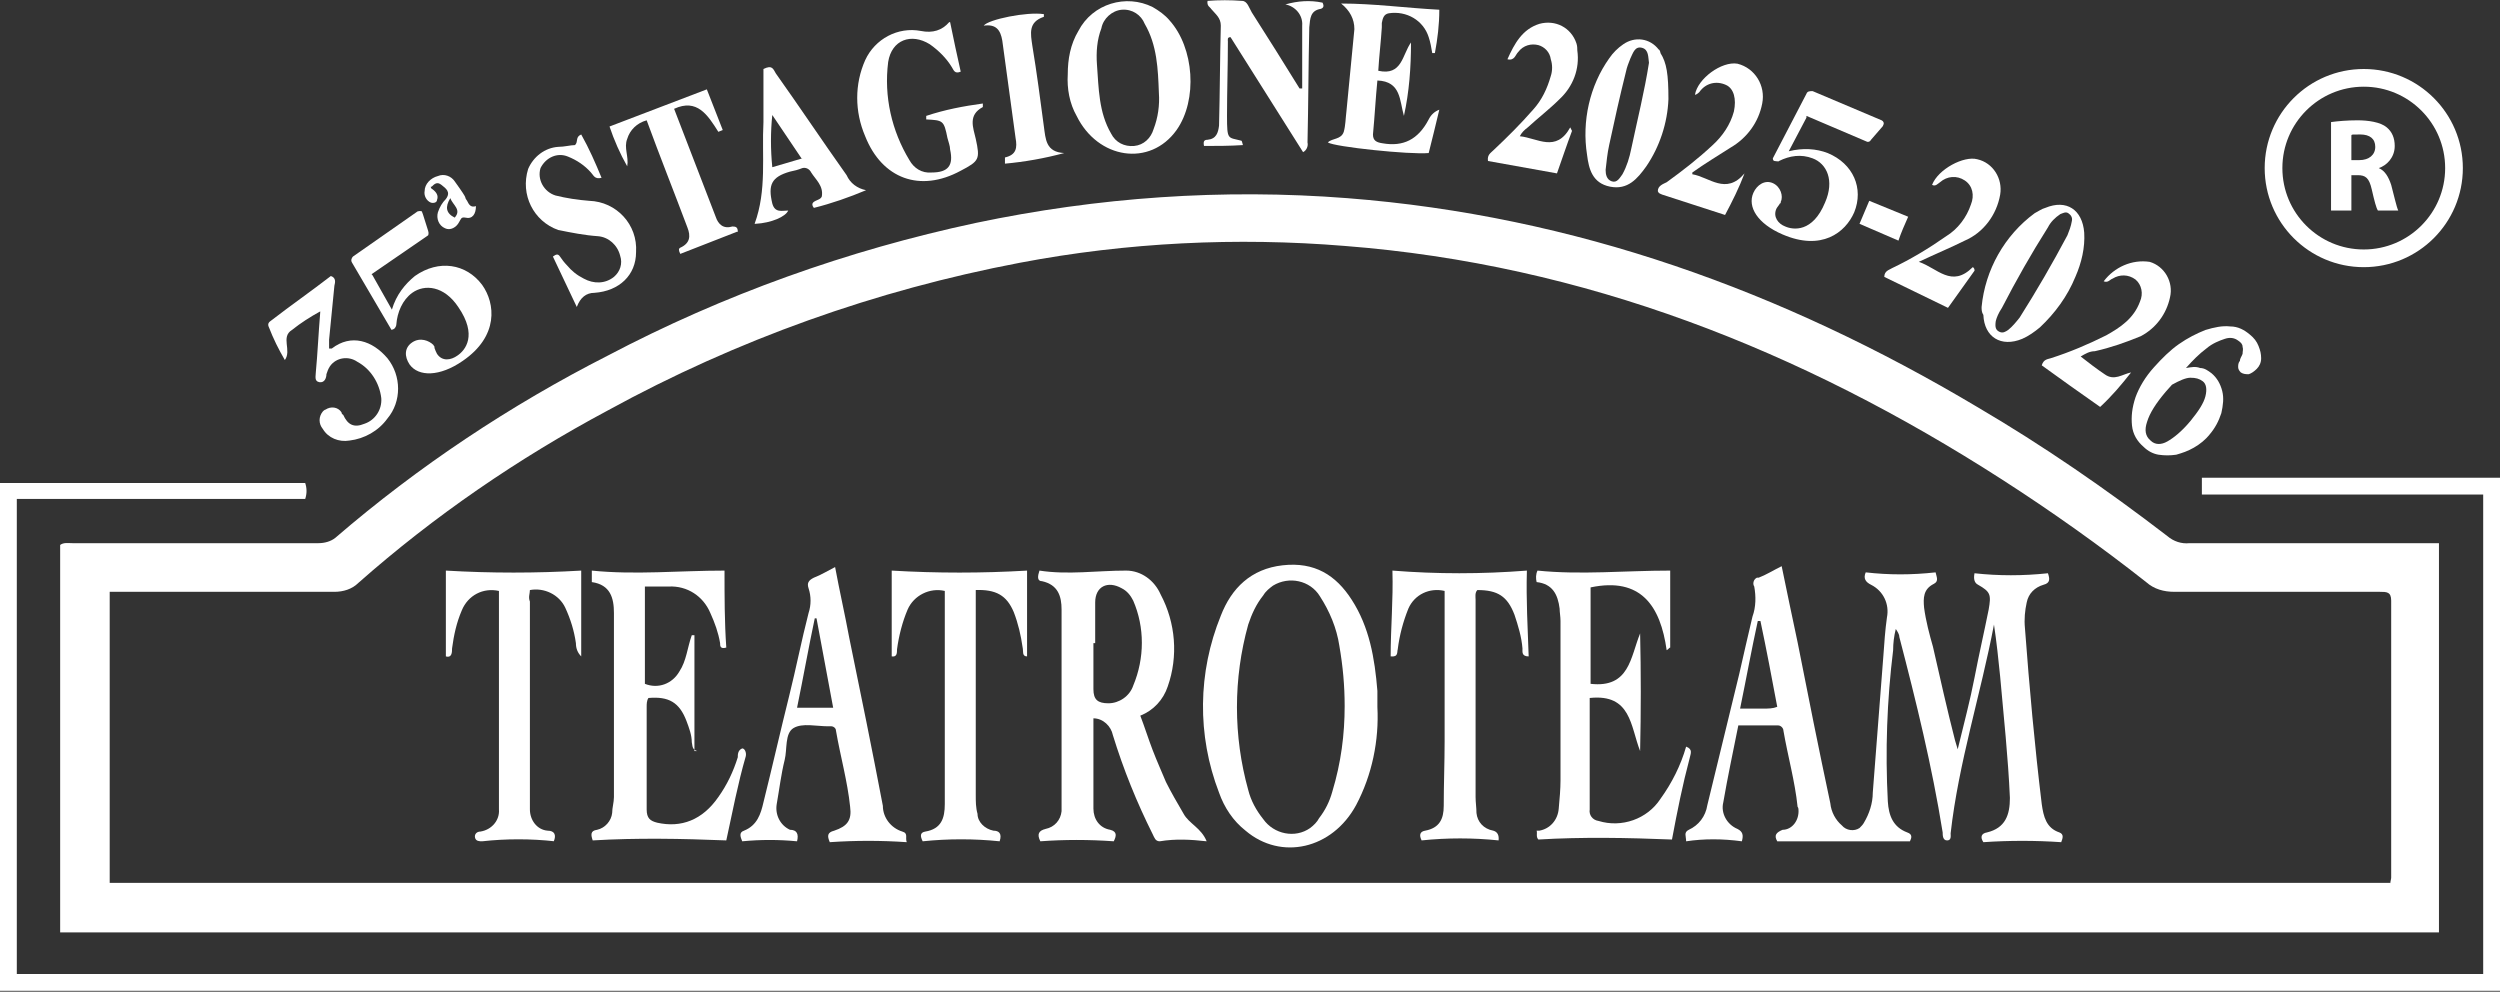 <?xml version="1.0" encoding="UTF-8"?>
<svg xmlns="http://www.w3.org/2000/svg" id="Livello_1" version="1.1" viewBox="0 0 282.6 112.1">
  <rect x="0" y="0" width="282.6" height="112.1" fill="#333333" stroke="none"/>
  <!-- Generator: Adobe Illustrator 29.6.1, SVG Export Plug-In . SVG Version: 2.1.1 Build 9)  -->
  <defs>
    <style>
      .st0 {
        fill: #fff;
      }

      .st1 {
        fill: none;
        stroke: #fff;
        stroke-miterlimit: 10;
        stroke-width: 2px;
      }
    </style>
  </defs>
  <g>
    <g id="Livello_1-2">
      <g id="Livello_1-2-2">
        <path class="st0" d="M275.7,61.4v44H6.8v-43.8c.4-.3.9-.2,1.4-.2h27.8c.7,0,1.4-.2,1.9-.6,9.4-8.1,19.8-15,30.8-20.6,13.1-6.9,27.1-11.9,41.6-15,13.8-2.9,27.9-3.9,42-2.8,25.7,2,49.2,10.5,71.2,23.6,7.5,4.4,14.6,9.3,21.5,14.6.7.6,1.6.9,2.5.8h28.2ZM270.2,99.9c0-.3.1-.5.1-.7v-31.3c0-1-.5-1-1.3-1h-23.2c-1.2,0-2.3-.3-3.2-1.1-5.2-4.1-10.7-8-16.3-11.6-22.7-14.6-47.2-24.3-74.3-26.4-12.2-1-24.6-.4-36.7,1.9-16.3,3.1-32,8.7-46.6,16.7-10.1,5.4-19.6,11.9-28.2,19.5-.7.7-1.7,1-2.7,1H13.8c-.5,0-1,0-1.4,0v32.9s257.8,0,257.8,0Z"></path>
        <path class="st0" d="M282.6,54v58H0v-57.4h34.5c.2.6.2,1.2,0,1.8H1.9v53.7h278.8v-54.2h-31.8v-1.9h33.7Z"></path>
        <path class="st0" d="M120.7,8.4c0-1.7.3-3.4,1.2-4.9,1.6-3.1,5.4-4.2,8.4-2.7.7.4,1.4.9,1.9,1.5,2.8,3.1,3.2,9,.8,12.4-3,4.2-8.9,3.3-11.3-1.6-.8-1.4-1.1-3.1-1-4.7ZM131,10.5c-.1-2.7-.2-5.4-1.6-7.8-.4-1-1.4-1.7-2.6-1.6-1.1.1-2.1,1-2.3,2.1-.5,1.3-.6,2.7-.5,4.1.2,2.7.2,5.4,1.6,7.8.5,1,1.5,1.5,2.6,1.4s1.9-.9,2.2-1.9c.5-1.3.7-2.7.6-4.1Z"></path>
        <path class="st0" d="M151.6.4c3.7,0,7.3.5,11.1.7,0,1.7-.2,3.3-.5,4.9h-.3c-.1-.6-.2-1.2-.4-1.8-.6-1.9-2.5-3-4.5-2.7-.6.1-.7.6-.8,1.1v.5c-.1,1.6-.3,3.2-.4,4.9,2.7.6,2.7-1.8,3.7-3.2,0,2.8-.2,5.6-.8,8.3-.5-1.7-.3-3.9-3-4-.2,2-.3,4-.5,6.1,0,.7.4.9,1.1,1,2.3.4,4-.4,5.2-2.7q.4-.8,1.2-1.1c-.4,1.7-.8,3.3-1.2,4.9-2.1.2-10.7-.7-11.4-1.2.5-.5,1.5-.3,1.8-1.2.2-.7.2-1.5.3-2.3.3-3.1.6-6.2.9-9.3q0-1.7-1.5-2.9Z"></path>
        <path class="st0" d="M147.2,9.9V2.9c.1-1.2-.8-2.2-1.9-2.4,1.4-.4,2.8-.5,4.2-.2.2.4.1.6-.2.7-1.2.2-1.2,1.1-1.3,2.1-.1,4.4-.1,8.7-.2,13,.1.4-.1.9-.5,1.1l-8.2-13c-.4,0-.3.3-.3.5,0,2.8-.1,5.6-.1,8.4s.1,2.4,1.6,2.8c.1,0,.1.2.2.5-1.5.1-3,.1-4.4.1-.1-.5,0-.7.4-.7,1-.1,1.2-.8,1.3-1.6.1-3.8.1-7.5.2-11.3,0-.9-.6-1.3-1.1-1.9-.1-.2-.5-.3-.4-.9,1.3-.1,2.6-.1,3.9,0,.6,0,.8.8,1.1,1.3,1.8,2.8,3.6,5.7,5.4,8.6h.3Z"></path>
        <path class="st0" d="M107.4,2.5c.4,2,.8,3.8,1.2,5.6-.7.3-.8-.2-1-.5-.6-1-1.5-1.9-2.5-2.6-2.1-1.3-4.3-.5-4.7,2-.5,3.9.4,7.8,2.4,11.1.5.9,1.4,1.5,2.5,1.4,1.9,0,2.5-.8,2.1-2.6,0-.4-.2-.9-.3-1.3-.4-2-.5-2-2.4-2.1v-.4c2.1-.7,4.2-1.1,6.4-1.4v.4c-1.7.9-1.1,2.3-.8,3.6.5,2.3.4,2.5-1.7,3.6-4.6,2.5-8.9.9-10.8-3.9-1.2-2.8-1.2-5.9,0-8.6,1.1-2.4,3.7-3.8,6.3-3.3q2,.4,3.2-1Z"></path>
        <path class="st0" d="M224,34.7c.4-4.2,2.6-8.1,6-10.6.4-.2.8-.5,1.2-.6,2.4-1,4.2.2,4.4,2.8.1,1.7-.3,3.4-1,5-.9,2.2-2.3,4.1-4,5.7-.6.5-1.3,1-2,1.3-2.4,1-4.3-.2-4.4-2.7-.2-.3-.2-.6-.2-.9ZM225.6,36.3c-.1.7,0,1,.4,1.2s.7,0,1-.2c.5-.4.9-.9,1.3-1.4,1.9-3,3.7-6.1,5.4-9.3.2-.5.4-1,.5-1.6.1-.4-.1-.7-.4-.9-.3-.2-.6,0-.9.1-.6.4-1.1.9-1.4,1.5-1.9,3-3.6,6-5.2,9.1-.4.6-.6,1.1-.7,1.5Z"></path>
        <path class="st0" d="M188.6,11.2c-.1,2.7-1,5.4-2.5,7.6-1,1.4-2.1,2.7-4.1,2.3s-2.4-2-2.6-3.6c-.6-3.8.3-7.8,2.5-10.9.4-.6,1-1.2,1.6-1.6,1.3-.9,3-.7,4,.6h0c.1,0,.2.3.2.4.7,1.1.9,2.4.9,5.2ZM186.4,7.1c-.1-.6,0-1.5-.8-1.7s-1,.6-1.3,1.2c-.2.5-.4,1-.5,1.5-.7,2.8-1.3,5.5-1.9,8.3-.2.9-.3,1.9-.4,2.8,0,.5.1,1.1.7,1.3s.9-.4,1.2-.8c.5-.9.8-1.9,1-2.9.7-3.3,1.5-6.5,2-9.7Z"></path>
        <path class="st0" d="M36.2,35.2c-1.1.6-2.2,1.3-3.2,2.1-1.3.8,0,2.3-.8,3.4-.7-1.2-1.3-2.4-1.8-3.7-.2-.4,0-.6.3-.8,2.2-1.7,4.5-3.3,6.7-5,.6.2.5.7.4,1.1-.2,2-.4,4-.6,6.1,0,.3,0,.7,0,1,0,0,.2,0,.3,0,2.2-1.7,4.6-.9,6.3,1.1,1.6,2,1.6,4.9,0,6.8-1,1.4-2.6,2.3-4.3,2.5-1.2.2-2.4-.3-3-1.3-.5-.6-.5-1.4,0-2h0c0,0,.2-.2.3-.2.6-.4,1.4-.3,1.8.3h0c0,0,0,.2.2.3.5,1.1,1.2,1.5,2.4,1,1.2-.4,2-1.6,1.9-2.9-.2-1.7-1.2-3.3-2.7-4.1-1-.7-2.4-.5-3.1.5h0c-.2.3-.3.6-.4.9,0,.4-.2,1-.8.9s-.4-.7-.4-1.1c.2-2.1.3-4.4.5-6.8ZM36,35.2h0c0,.2,0,.2,0,0h0Z"></path>
        <path class="st0" d="M65,16.4c.4-.4,0-.9.7-1.2.9,1.6,1.6,3.2,2.3,4.9-.8.2-.9-.3-1.2-.6-.7-.8-1.6-1.4-2.6-1.8-1.2-.5-2.5.1-3.1,1.3-.4,1.3.4,2.7,1.7,3.1,1.2.3,2.5.5,3.8.6,3.1.1,5.5,2.7,5.3,5.8h0c0,2.6-1.9,4.4-4.7,4.6q-1.4,0-2,1.6l-2.7-5.7c.4-.3.6-.3.8,0s.5.7.8,1c.5.6,1.1,1.1,1.9,1.5,1.1.6,2.4.6,3.4-.2.7-.6,1-1.5.7-2.4-.3-1.2-1.3-2.1-2.5-2.2-1.5-.1-3-.4-4.5-.7-2.8-1-4.3-4-3.4-6.9.6-1.4,1.9-2.4,3.4-2.5.7,0,1.4-.2,1.9-.2Z"></path>
        <path class="st0" d="M83.3,26.2l-6.4,2.5c-.2-.4-.2-.6,0-.7,1.1-.5,1.2-1.3.8-2.3-1.5-4-3.1-8-4.6-12.1-1.1.3-1.9,1.1-2.2,2.1-.4,1,.2,2,0,3.1-.8-1.4-1.5-3-2-4.5l11-4.2,1.8,4.6-.5.2c-1.2-1.9-2.4-3.8-5-2.6,1.6,4.1,3.1,8.1,4.7,12.2.3.9.9,1.4,1.9,1.1.4,0,.6.1.6.6Z"></path>
        <path class="st0" d="M85.3,25.3c1.4-3.8.8-7.7,1-11.5,0-2,0-4.1,0-6,1-.5,1.1,0,1.4.5,2.7,3.8,5.3,7.7,8,11.5.4.9,1.2,1.5,2.2,1.7-1.9.8-3.9,1.5-5.9,2-.4-.5,0-.7.2-.8s.6-.2.7-.5c.2-1.2-.7-1.9-1.2-2.7-.2-.4-.6-.6-1-.5h0c-.5.2-.9.3-1.4.4-2.1.6-2.5,1.5-2,3.6.3,1.1,1.1.8,1.8.8-.3.7-1.9,1.4-3.7,1.5ZM90.6,17.9l-3.3-4.9c-.2,1.9-.2,3.9,0,5.9l3.4-1Z"></path>
        <path class="st0" d="M191.3,19.7c1.9.3,3.8,2.4,5.9-.1-.6,1.6-1.4,3.2-2.2,4.7l-7.1-2.3c-.2-.1-.4-.1-.5-.4,0-.6.6-.8,1-1,1.8-1.3,3.6-2.7,5.2-4.2,1.1-1,2-2.3,2.4-3.8.3-1.4,0-2.6-.9-3-1.1-.5-2.3-.2-3,.8-.1.1-.2.2-.4.3h-.1c.3-1.8,3-3.8,4.8-3.5,2,.5,3.2,2.5,2.8,4.5-.4,2.1-1.7,3.9-3.6,5-1.4.9-2.9,1.8-4.3,2.8,0,0,0,.1,0,.2Z"></path>
        <path class="st0" d="M223.2,30.6l-3,4.2-7.2-3.5c0-.7.6-.8.9-1,2.1-1,4.1-2.2,6.1-3.6,1.3-.8,2.3-2.1,2.8-3.6.4-1,.2-2.1-.7-2.7s-2-.5-2.8.2c-.3.2-.5.5-.9.3.7-1.8,3.6-3.3,5.1-2.9,1.8.4,2.9,2.2,2.6,4-.4,2.3-1.9,4.3-4,5.2-1.6.8-3.3,1.5-5.2,2.4,2.1.7,3.7,3,6.1.6.2.1.2.3.2.4Z"></path>
        <path class="st0" d="M168.2,18.2c-.1-.7.3-.9.6-1.2,1.6-1.5,3.1-3,4.5-4.6,1-1.1,1.6-2.4,2-3.8.2-.6.2-1.3,0-1.9-.1-.8-.7-1.4-1.4-1.6-.8-.2-1.7,0-2.3.8-.3.3-.4,1-1.2.8.8-1.8,1.7-3.4,3.6-4,1.8-.5,3.6.4,4.2,2.2.1.3.1.6.1.8.3,2.1-.5,4.1-2,5.5-1.1,1.1-2.4,2.1-3.6,3.2-.4.3-.7.6-.9,1,2,.2,4.1,1.9,5.7-1l.2.4c-.6,1.6-1.1,3.1-1.7,4.8l-7.8-1.4Z"></path>
        <path class="st0" d="M235.2,40.3c.9.7,1.8,1.4,2.7,2,1.1.8,2,0,3-.2-1.1,1.4-2.2,2.7-3.5,3.9l-3.4-2.4-3.2-2.3c.2-.7.7-.7,1-.8,2.2-.7,4.3-1.6,6.3-2.6,1.6-.9,3.1-1.9,3.8-3.8.4-.9.2-1.9-.5-2.5-.8-.6-1.8-.6-2.6-.1-.3.1-.5.5-1,.3,1.2-1.6,3.2-2.5,5.2-2.2,1.7.5,2.7,2.3,2.3,4-.4,1.9-1.6,3.5-3.3,4.4-1.7.7-3.4,1.3-5.2,1.7-.6,0-1.1.3-1.6.6Z"></path>
        <path class="st0" d="M118,1.6c0,.2,0,.3,0,.3-1.8.6-1.5,1.9-1.3,3.3.5,3,.9,6.1,1.3,9.1.2,1.4.2,2.9,2.3,3-2.2.6-4.5,1-6.7,1.2,0-.4,0-.6,0-.7,1.3-.3,1.4-1.1,1.2-2.2-.5-3.7-1-7.4-1.5-11-.2-1.2-.7-1.9-2.1-1.7.5-.7,4.9-1.6,6.8-1.3Z"></path>
        <path class="st0" d="M48.7,21.1c0,.1,0,.2.2.3.4.3.7.7.5,1.2,0,.3-.4.4-.7.3h0c-.5-.2-.8-.8-.7-1.3,0-.8.7-1.5,1.5-1.7.7-.3,1.5,0,1.9.6,1.8,2.5.9,1.5,1.4,2.2.2.4.4.8,1,.6,0,.9-.4,1.5-1.2,1.3-.5-.1-.5.2-.7.5-.3.6-1,1-1.6.7h0c-.7-.3-1-1.1-.8-1.8.2-.6.5-1.1.9-1.5.6-.8,0-1.2-.5-1.6s-.8-.1-1.1.2ZM50.9,22.4c-.6,1-.5,1.7.5,2.2.8-.9-.2-1.4-.5-2.2Z"></path>
        <path class="st0" d="M214.6,27.2l-4.4-1.9,1.1-2.6,4.4,1.8c-.4.9-.8,1.8-1.1,2.7Z"></path>
        <path class="st0" d="M36,35.2h0c0,.2,0,.2,0,0h0Z"></path>
        <path class="st0" d="M190.6,95.1c0-.6-.3-1,.3-1.3,1.1-.5,1.9-1.5,2.1-2.8,1.2-4.9,2.4-9.9,3.6-14.8.5-2.2,1-4.4,1.5-6.5.4-1.1.4-2.3.2-3.4-.2-.3-.1-.8.3-1h.2c.8-.3,1.6-.8,2.6-1.3.6,2.9,1.2,5.8,1.8,8.6,1.2,6.1,2.4,12.1,3.7,18.2.1,1,.6,1.9,1.3,2.5.5.6,1.4.7,2,.3.2-.2.4-.4.5-.6.6-1,1-2.2,1-3.4.4-5.2.8-10.4,1.2-15.5.1-1.4.2-2.9.4-4.3.3-1.5-.4-3-1.8-3.7-.6-.3-.9-.7-.6-1.4,2.6.3,5.2.3,7.9,0,.1.5.4,1-.2,1.3-1.2.6-1.2,1.6-1.1,2.7.2,1.5.6,3,1,4.4.8,3.5,1.6,7.1,2.5,10.6.1.3.2.7.3,1,.7-2.9,1.4-5.5,1.9-8.1s1.1-5.2,1.6-7.7c.3-1.7.2-2-1.2-2.8q-.6-.3-.4-1.3c2.7.3,5.5.3,8.3,0,.2.6.3,1.1-.5,1.3-1,.3-1.7,1-1.9,2-.2.9-.3,1.9-.2,2.9.5,6.7,1.1,13.3,1.9,19.9.2,1.4.5,2.7,2,3.2.5.2.4.6.2,1.1-2.9-.2-5.9-.2-8.8,0-.4-.6-.2-1,.4-1.1,2.1-.5,2.6-2,2.6-3.9-.2-4.6-.7-9.2-1.1-13.7-.2-2-.4-3.9-.7-5.9-1.5,7.9-4,15.6-4.9,23.6,0,.3.1.8-.4.8s-.5-.6-.5-.9c-1.2-7.5-3-14.8-4.9-22.1,0-.3-.2-.6-.4-.9-.2.8-.3,1.6-.3,2.4-.7,5.7-.9,11.4-.6,17.1.1,1.6.6,2.9,2.2,3.5.6.2.5.6.3,1h-15c-.4-.7-.1-1,.6-1.3,1.1,0,1.9-1.1,1.8-2.3h0c0,0,0-.2-.1-.3-.3-2.9-1.1-5.7-1.6-8.6,0-.3-.3-.6-.6-.6h-4.5c-.6,3-1.2,5.8-1.7,8.7-.3,1.2.4,2.5,1.6,3,.6.3.7.7.5,1.4-2.2-.3-4.3-.3-6.3,0ZM200.9,79.9c-.6-3.2-1.2-6.4-1.9-9.7h-.3c-.7,3.2-1.3,6.5-2,9.9h2.6c.6,0,1.1,0,1.6-.2Z"></path>
        <path class="st0" d="M123.6,81.1v10.3c0,1.2.7,2.2,1.9,2.4.8.2.7.7.4,1.3-2.8-.2-5.6-.2-8.3,0-.4-.8-.2-1.2.6-1.4,1-.2,1.7-1,1.8-2,0-.6,0-1.1,0-1.7,0-7,0-14.1,0-21.1,0-1.5-.4-2.8-2.2-3.2-.6,0-.5-.6-.3-1.2,3.2.5,6.5,0,9.8,0,1.7,0,3.2,1.1,3.9,2.7,1.7,3.2,2,7,.8,10.4-.5,1.5-1.6,2.7-3.1,3.3.5,1.3.9,2.6,1.4,3.9s1,2.4,1.5,3.6c.6,1.2,1.3,2.4,2,3.6.6,1.1,2,1.6,2.6,3.1-1.8-.2-3.5-.3-5.3,0-.5,0-.6-.4-.8-.8-1.8-3.6-3.3-7.3-4.5-11.2-.2-1-1.1-1.9-2.2-1.9ZM123.6,72.7v5.2c0,1.2.5,1.6,1.7,1.6s2.4-.8,2.8-2c1.3-3.1,1.3-6.6,0-9.6-.3-.6-.7-1.1-1.3-1.4-1.6-.9-3-.2-3,1.6v4.6Z"></path>
        <path class="st0" d="M155.7,79.9c.2,3.8-.6,7.7-2.4,11.1-2.7,5-8.5,6.3-12.5,2.9-1.4-1.1-2.4-2.6-3-4.3-2.5-6.5-2.4-13.6.2-20,1.2-3.1,3.4-5.3,7-5.7,3.6-.4,6,1.1,7.8,3.9,2,3.1,2.6,6.6,2.9,10.3v1.8ZM152,79.8c0-2.3-.2-4.5-.6-6.8-.3-2-1.1-3.9-2.2-5.6-1.1-1.8-3.5-2.3-5.3-1.2-.4.3-.8.6-1.1,1.1-.8,1-1.3,2.1-1.7,3.3-1.7,6.1-1.7,12.6,0,18.7.3,1.2.9,2.3,1.7,3.3,1.2,1.7,3.6,2.2,5.3,1,.4-.3.8-.7,1-1.1.7-.9,1.2-1.9,1.5-3,1-3.3,1.4-6.5,1.4-9.7h0Z"></path>
        <path class="st0" d="M78.8,84.9c-.6-.2-.5-.6-.6-1,0-.8-.3-1.6-.6-2.4-.8-2.1-2-2.8-4.3-2.6-.2.3-.2.7-.2,1v11.6c0,1,.4,1.3,1.2,1.5,2.7.6,5.1-.3,6.9-2.9,1-1.4,1.7-2.9,2.2-4.5,0-.3,0-.8.5-1,.3,0,.5.5.4.9-.9,3.1-1.5,6.3-2.2,9.5-5-.2-10.1-.3-15.1,0-.2-.6-.3-1.1.5-1.2.9-.2,1.6-1,1.7-1.9,0-.6.2-1.2.2-1.8v-20.8c0-1.7-.4-3.2-2.5-3.5,0-.4,0-.9,0-1.3,4.9.5,9.9,0,15,0,0,2.9,0,5.8.2,8.7-.7.2-.7-.2-.7-.5-.2-1.2-.6-2.3-1.1-3.4-.8-1.9-2.6-3.1-4.7-3h-2.7v11c1.5.6,3.1,0,3.9-1.4.8-1.2.9-2.7,1.4-4.1h.3v13.1s.3,0,.3,0Z"></path>
        <path class="st0" d="M173.7,65.8c-.1-.4-.1-.9.1-1.3,4.9.5,9.9,0,15,0v8.7c-.1,0-.2.2-.4.3-.7-5-2.9-8.3-8.6-7.1v10.9c4.4.5,4.5-3,5.6-5.7.1,4.4.1,8.8,0,13.3-1.1-2.8-1-6.5-5.7-6v12.6c-.1.6.3,1.2,1,1.3h0c2.6.8,5.5-.2,7-2.5,1.3-1.8,2.3-3.8,2.9-5.9.8.3.5.8.4,1.3-.8,3-1.4,6-2,9.2-5-.2-10.1-.3-15.1,0-.3-.3-.1-.7-.2-1h.3c1.2-.2,2.1-1.2,2.2-2.5.1-1.1.2-2.2.2-3.2v-18c0-.5-.1-1-.1-1.4-.2-1.6-.8-2.8-2.6-3Z"></path>
        <path class="st0" d="M90.1,95.1c-2.1-.2-4.1-.2-6.2,0-.2-.5-.4-1,.2-1.2,1.5-.6,1.9-1.9,2.2-3.2,1-4,1.9-8,2.9-12,.8-3.2,1.4-6.3,2.2-9.4.3-.9.3-1.9,0-2.8-.2-.6,0-.9.6-1.2.8-.3,1.6-.8,2.4-1.2.5,2.7,1.1,5.3,1.6,8,1.3,6.3,2.6,12.7,3.8,19,0,1.3.9,2.5,2.2,2.9.7.2.3.7.5,1.2-2.9-.2-5.8-.2-8.7,0-.3-.7-.3-1.1.5-1.3,1.5-.5,2-1.2,1.8-2.7-.3-2.9-1.1-5.7-1.6-8.6,0-.3-.3-.5-.5-.5h-.4c-1.3,0-2.9-.4-3.9.2s-.7,2.4-1,3.6c-.4,1.6-.6,3.3-.9,5-.2,1.2.4,2.4,1.5,2.9.8,0,1,.5.8,1.3ZM94.2,80.1l-1.9-10.2h-.2c-.7,3.3-1.3,6.7-2,10.1h4.1Z"></path>
        <path class="st0" d="M172.6,64.5c-.1,3.4.1,6.5.2,9.7-.8,0-.7-.5-.7-.9-.1-1.3-.5-2.6-.9-3.8-.8-2.1-1.9-2.8-4.2-2.8-.3.3-.2.8-.2,1.1v22.3c0,.6.1,1.2.1,1.8.1,1,.8,1.8,1.9,2q.7.2.6,1.1c-2.9-.3-5.8-.3-8.7,0-.3-.6-.2-1,.4-1.1,1.6-.3,2.1-1.3,2.1-2.8,0-2.4.1-4.9.1-7.3v-17c-1.7-.4-3.4.4-4.1,2-.6,1.5-1,3-1.2,4.6-.1.3.1.9-.8.8,0-3.2.3-6.4.2-9.7,5,.4,10.1.4,15.2,0Z"></path>
        <path class="st0" d="M110.3,66.7v23.2c0,.7,0,1.4.2,2.1,0,.9.8,1.7,1.8,1.9.6,0,1,.3.7,1.2-2.9-.3-5.8-.3-8.7,0-.3-.6-.3-1,.3-1.1,1.8-.3,2.2-1.5,2.2-3.1,0-6.3,0-12.6,0-18.8v-5.3c-1.7-.4-3.5.5-4.2,2.1-.6,1.4-1,3-1.2,4.5,0,.4,0,.9-.6.8v-9.7c5.1.3,10.2.3,15.3,0v9.7c-.6,0-.4-.6-.5-1-.2-1.4-.5-2.7-1-4-.8-1.9-2-2.6-4.4-2.5Z"></path>
        <path class="st0" d="M62.7,95.1c-2.7-.3-5.5-.3-8.2,0-.3,0-.7,0-.8-.4s.2-.7.6-.7c1.3-.2,2.2-1.3,2.1-2.5,0-.4,0-.9,0-1.3v-23.4c-1.8-.4-3.5.5-4.2,2.2-.6,1.4-.9,2.8-1.1,4.3,0,.4,0,1.1-.7.9v-9.7c5.1.3,10.2.3,15.3,0v9.7c-.4-.4-.6-.9-.6-1.5-.2-1.4-.6-2.7-1.2-4-.7-1.5-2.4-2.3-4-2,0,.4-.2.8,0,1.3v21.2c0,.8,0,1.5,0,2.3,0,1.2.8,2.3,2,2.4.8,0,1,.5.7,1.2Z"></path>
        <path class="st0" d="M208.7,15.1h0c0,.2,0,.3,0,0h0Z"></path>
      </g>
    </g>
    <path class="st0" d="M263.5,13.8c.7-.1,1.8-.2,3-.2s2.6.2,3.3.8c.6.5.9,1.2.9,2.1,0,1.3-.9,2.2-1.8,2.5h0c.7.3,1.1,1,1.4,1.9.3,1.1.6,2.5.8,2.9h-2.3c-.2-.3-.4-1.1-.7-2.4-.3-1.3-.7-1.6-1.6-1.6h-.7v4h-2.3v-10h0ZM265.8,18.1h.9c1.1,0,1.8-.6,1.8-1.5s-.6-1.4-1.7-1.4-.9,0-1,.1v2.8h0Z"></path>
    <circle class="st1" cx="267.2" cy="19" r="10.2"></circle>
  </g>
  <path class="st0" d="M42.1,31.1l2.2,3.9c.5-1.7,1.5-2.9,2.6-3.8,2.7-1.9,5.8-1.4,7.6,1,1.5,2.1,1.9,5.8-2.2,8.6-2.6,1.8-5,1.8-6,.4-.6-.9-.6-1.9.3-2.5.9-.6,1.9-.2,2.4.3,0,.1.2.2.1.3.1.3.2.5.3.7.6.9,1.6.7,2.3.2.9-.6,2.3-2.3.1-5.5-1.6-2.4-3.8-2.6-5.2-1.6-1.1.8-1.7,2.2-1.8,3.6,0,.1-.1.4-.3.5s-.3.1-.3,0h0l-4.4-7.5c-.2-.3,0-.6.1-.7l7.3-5.1c.3-.1.5,0,.5,0s0,.1.1.3l.6,1.9c.1.3,0,.5,0,.5l-6.4,4.4Z"></path>
  <path class="st0" d="M204.2,13.3l-2,3.8c1.6-.4,3.1-.3,4.4.2,2.9,1.2,4.1,4,3,6.7-1,2.3-3.7,4.4-8.1,2.5-2.8-1.2-4-3.1-3.3-4.7.4-.9,1.3-1.5,2.2-1.1.9.4,1.2,1.5.9,2.1,0,.1,0,.2-.1.2-.1.2-.3.4-.4.6-.4.9.2,1.7,1,2,.9.4,3.1.7,4.5-2.7,1.1-2.5.2-4.4-1.4-5-1.3-.5-2.6-.3-3.8.3,0,.1-.4,0-.5,0s-.2-.1-.2-.3h0l3.8-7.3c.1-.3.4-.3.7-.3l7.8,3.3c.2.1.3.3.2.5s0,.1-.1.2l-1.3,1.5c-.1.2-.3.3-.5.2l-6.8-2.9Z"></path>
  <path class="st0" d="M249.8,49.1c-.5.6-1.1,1.1-1.8,1.5-.7.4-1.3.6-2,.8-.7.1-1.3.1-2,0-.6-.1-1.2-.4-1.7-.9-.7-.6-1.2-1.4-1.3-2.4s0-2,.4-3.2c.4-1.1,1.1-2.3,2.1-3.4.9-1,1.8-1.9,2.8-2.6,1-.7,2-1.2,3-1.6,1-.3,1.9-.5,2.8-.4.9,0,1.6.4,2.2.9.5.4.8.8,1,1.3.2.5.3.9.3,1.4,0,.5-.2.9-.5,1.2-.3.3-.6.5-.9.6-.3,0-.6,0-.9-.2-.2-.2-.3-.4-.3-.6,0-.2,0-.5.2-.7,0-.3.2-.5.3-.8,0-.3.1-.5,0-.8,0-.3-.2-.5-.5-.7-.4-.3-.9-.4-1.5-.2-.6.2-1.4.5-2.1,1.1-.8.6-1.5,1.3-2.3,2.2h0c.6-.1,1.1-.2,1.6,0,.5,0,.9.3,1.3.6.6.5,1,1.2,1.2,2,.2.8.1,1.6-.1,2.5-.3.9-.7,1.7-1.4,2.5ZM245.6,43.4l-.8.9c-1.1,1.3-1.8,2.4-2.1,3.4-.3.9-.2,1.6.4,2.1.5.5,1.2.5,1.9.1s1.6-1.1,2.6-2.3c.9-1.1,1.5-2,1.7-2.8.2-.8.1-1.4-.3-1.7-.4-.3-.8-.4-1.4-.4-.5,0-1.2.3-2.1.8Z"></path>
</svg>
